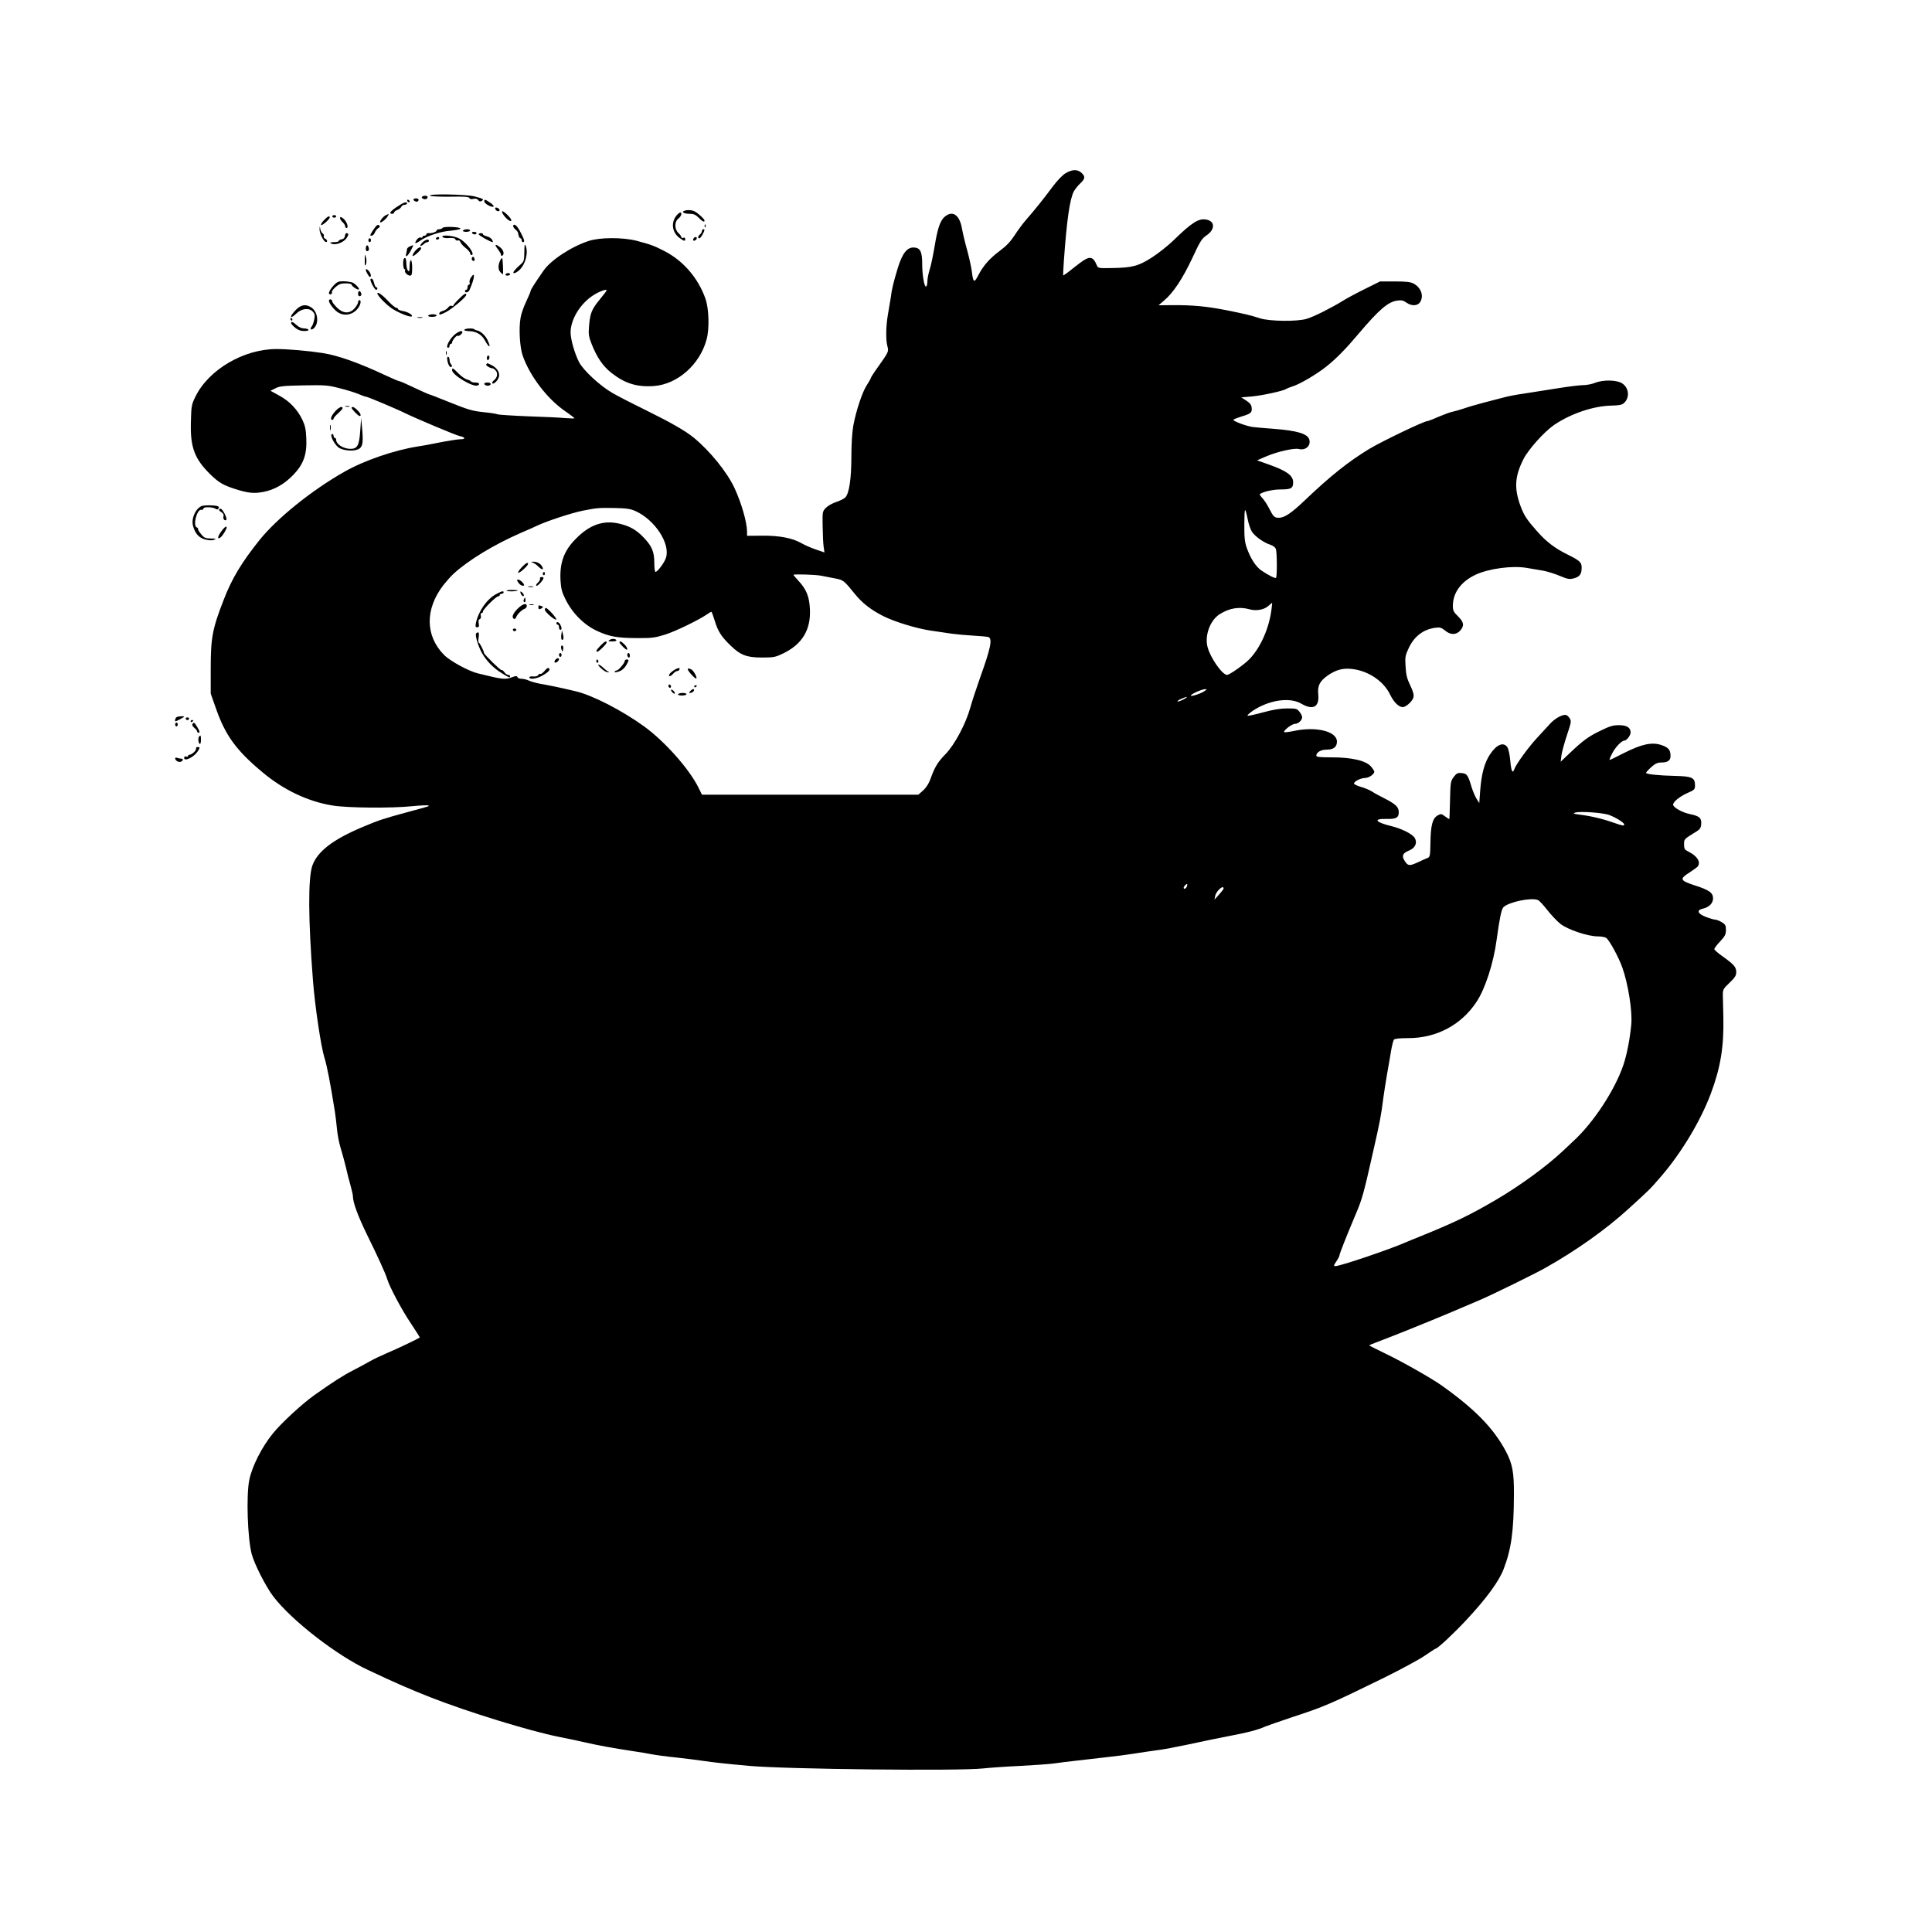 <?xml version="1.0" encoding="UTF-8" standalone="yes"?>
<svg version="1.0" xmlns="http://www.w3.org/2000/svg" width="1500" height="1500" viewBox="0 0 1500 1500" preserveAspectRatio="xMidYMid meet">
  <g transform="translate(0,1500) scale(0.1,-0.1)" fill="#000000" stroke="none">
    <path d="M8273 13655 c-25 -15 -66 -58 -103 -108 -65 -88 -138 -179 -209 -260
-23 -27 -62 -80 -85 -116 -30 -46 -64 -82 -113 -118 -79 -59 -128 -114 -168
-191 -32 -62 -39 -57 -50 32 -4 32 -20 104 -35 160 -16 56 -34 132 -41 170
-18 106 -71 144 -131 96 -33 -25 -54 -80 -73 -183 -24 -139 -34 -188 -50 -240
-8 -28 -15 -65 -15 -83 0 -18 -4 -35 -9 -38 -14 -9 -31 85 -31 172 0 96 -14
126 -59 130 -56 6 -94 -41 -130 -157 -34 -112 -48 -169 -55 -231 -4 -25 -13
-81 -21 -125 -17 -92 -19 -205 -5 -254 11 -40 9 -44 -71 -157 -33 -45 -59 -86
-59 -91 0 -4 -14 -28 -30 -53 -34 -51 -83 -196 -105 -315 -9 -50 -15 -140 -15
-240 0 -171 -17 -284 -46 -316 -10 -11 -41 -26 -70 -36 -30 -9 -66 -30 -81
-45 -28 -29 -28 -31 -26 -146 1 -64 4 -135 8 -159 l6 -42 -68 23 c-37 13 -88
35 -113 50 -70 39 -168 58 -302 57 l-118 -1 0 33 c-1 73 -42 217 -96 335 -57
124 -190 289 -319 395 -64 52 -177 117 -360 207 -104 51 -226 113 -270 139
-95 54 -228 177 -260 241 -34 67 -65 176 -65 229 0 101 75 224 177 289 47 30
103 50 103 38 0 -4 -25 -37 -55 -73 -62 -75 -74 -107 -82 -208 -5 -61 -2 -80
22 -140 41 -102 86 -168 152 -220 104 -82 199 -112 331 -102 183 14 356 167
408 362 23 83 18 240 -9 316 -56 159 -170 292 -315 368 -88 45 -102 50 -221
82 -106 27 -284 27 -371 -2 -137 -45 -296 -150 -352 -233 -72 -104 -98 -146
-98 -154 0 -6 -16 -43 -35 -84 -20 -41 -40 -99 -44 -129 -14 -83 -5 -226 17
-290 56 -159 190 -335 328 -430 41 -28 74 -54 74 -56 0 -3 -33 -2 -72 1 -40 4
-172 10 -294 14 -121 5 -225 12 -231 15 -6 4 -55 12 -109 17 -85 9 -120 19
-259 75 -88 36 -164 65 -168 65 -3 0 -53 23 -111 50 -58 28 -109 50 -114 50
-6 0 -54 20 -107 45 -208 98 -373 156 -490 174 -116 18 -271 31 -359 31 -253
0 -525 -159 -628 -368 -31 -63 -33 -73 -36 -198 -6 -199 29 -289 157 -413 62
-59 96 -79 191 -109 95 -30 140 -35 211 -22 88 16 167 61 237 134 79 82 106
159 100 285 -3 69 -10 99 -31 143 -39 80 -99 143 -178 186 l-69 38 38 19 c31
17 64 20 218 23 167 3 189 2 280 -22 54 -13 121 -34 147 -45 27 -12 53 -21 59
-21 12 0 251 -101 308 -130 75 -37 386 -168 417 -175 45 -9 51 -25 11 -25 -18
0 -78 -9 -133 -19 -140 -28 -155 -30 -200 -37 -180 -28 -418 -109 -570 -196
-253 -143 -524 -361 -662 -533 -138 -173 -213 -297 -276 -461 -88 -226 -101
-296 -101 -534 l0 -195 38 -108 c74 -215 159 -332 363 -502 164 -138 356 -229
546 -259 115 -19 458 -22 620 -5 59 6 113 8 120 6 15 -6 22 -3 -173 -56 -180
-49 -212 -60 -340 -114 -227 -96 -347 -189 -385 -298 -34 -98 -32 -421 5 -894
16 -202 62 -512 89 -597 19 -60 45 -192 81 -418 5 -30 12 -91 16 -134 4 -44
17 -112 29 -150 12 -39 30 -105 40 -146 9 -41 25 -105 36 -142 10 -36 19 -75
19 -85 0 -49 38 -152 109 -298 84 -170 145 -304 157 -345 17 -59 115 -243 183
-343 40 -60 71 -110 70 -111 -10 -9 -175 -88 -254 -121 -49 -21 -110 -50 -135
-65 -25 -14 -83 -46 -130 -70 -75 -38 -156 -90 -304 -195 -92 -66 -253 -214
-318 -295 -86 -106 -162 -256 -183 -362 -24 -122 -13 -450 19 -573 21 -79 110
-254 168 -330 142 -186 493 -458 736 -571 239 -112 305 -140 482 -211 293
-115 774 -263 1000 -308 47 -9 132 -27 190 -40 117 -27 223 -46 380 -70 58 -8
125 -20 150 -25 25 -5 110 -17 190 -25 80 -9 177 -21 215 -27 72 -11 175 -22
350 -38 285 -26 1631 -41 1817 -20 54 6 187 15 295 20 109 6 225 14 258 19 33
5 105 14 160 20 55 6 161 18 235 27 74 8 176 21 225 29 50 8 128 20 175 26 47
5 155 26 240 44 85 19 227 48 315 65 158 30 232 50 290 76 17 7 111 40 210 73
245 80 296 102 706 303 132 65 276 143 320 173 44 30 82 55 85 55 15 0 142
119 239 223 153 164 251 297 288 392 60 155 80 293 81 580 1 175 -11 240 -64
340 -95 177 -238 324 -495 507 -79 56 -305 185 -441 250 -68 33 -124 61 -124
63 0 1 28 13 63 26 93 34 403 159 557 224 74 32 180 76 235 100 93 39 435 207
516 253 238 134 470 299 644 458 172 157 161 146 253 252 158 184 305 429 385
642 76 203 102 365 97 595 -2 72 -3 149 -4 172 0 39 4 48 52 93 43 41 52 56
52 83 0 39 -17 58 -107 123 -35 24 -63 49 -63 55 0 7 20 34 45 60 38 41 45 54
45 89 0 35 -4 43 -32 60 -18 11 -41 20 -50 20 -10 0 -42 9 -73 21 -64 24 -76
53 -25 64 49 11 80 42 80 80 0 44 -29 65 -145 102 -112 37 -117 49 -38 99 32
21 61 42 65 48 24 35 -6 81 -73 114 -30 15 -34 22 -34 57 0 41 -2 39 97 100
26 16 34 28 36 56 4 48 -13 63 -85 78 -61 12 -133 52 -133 74 0 22 52 64 113
91 53 23 57 27 57 59 0 59 -23 70 -154 73 -130 3 -226 13 -226 24 0 4 18 24
40 44 30 27 49 36 76 36 52 0 74 15 74 51 0 47 -16 66 -72 85 -74 24 -152 7
-289 -62 -58 -30 -108 -54 -112 -54 -3 0 5 22 19 49 23 47 74 101 95 101 18 0
49 40 49 63 0 39 -30 57 -92 57 -44 0 -71 -8 -144 -44 -93 -45 -135 -76 -243
-179 l-64 -61 6 50 c4 27 23 98 43 157 34 102 35 109 20 132 -9 14 -23 25 -32
25 -32 0 -84 -30 -121 -71 -21 -23 -68 -74 -104 -113 -62 -67 -159 -200 -172
-238 -13 -38 -24 -15 -31 64 -4 46 -14 93 -22 105 -29 46 -84 24 -135 -53 -43
-64 -67 -151 -77 -284 l-7 -95 -22 35 c-11 19 -29 60 -38 90 -27 92 -36 105
-77 108 -31 3 -40 -2 -61 -30 -24 -31 -26 -41 -29 -181 -2 -81 -4 -147 -6
-147 -2 0 -16 10 -33 22 -28 21 -32 21 -57 7 -40 -22 -54 -77 -56 -208 -2
-111 -3 -115 -27 -124 -13 -5 -48 -21 -78 -35 -59 -27 -72 -25 -98 19 -21 35
-12 56 36 75 47 19 66 57 47 95 -15 31 -98 74 -183 95 -128 31 -145 59 -35 56
71 -2 92 10 92 52 0 40 -24 63 -110 107 -36 18 -81 42 -100 55 -20 12 -58 28
-85 35 -26 8 -50 19 -52 24 -5 16 51 45 86 45 29 0 71 29 71 49 0 5 -11 23
-25 39 -38 46 -149 72 -303 72 -96 0 -122 3 -122 13 0 27 36 47 82 47 51 0 78
21 78 62 0 80 -160 120 -334 83 -38 -8 -72 -12 -75 -9 -11 10 59 64 83 64 25
0 56 28 56 52 0 8 -9 27 -21 42 -19 24 -26 26 -95 26 -51 0 -108 -9 -185 -30
-62 -17 -117 -29 -122 -27 -6 2 10 18 36 36 126 86 289 111 380 58 92 -54 142
-26 132 73 -7 67 12 103 77 148 61 41 111 55 177 49 131 -12 254 -94 305 -202
27 -56 66 -95 97 -95 25 0 76 46 83 76 5 19 -2 45 -25 93 -25 52 -33 83 -36
146 -5 74 -3 85 26 147 42 88 113 142 204 154 37 5 47 2 76 -21 42 -36 87 -36
119 0 32 38 28 65 -18 110 -34 33 -40 45 -40 81 0 102 64 190 179 243 102 47
283 71 394 52 40 -7 98 -17 130 -22 32 -6 89 -24 127 -40 63 -26 75 -28 110
-19 45 12 60 33 60 83 0 41 -13 54 -110 102 -98 48 -164 99 -235 179 -83 94
-102 123 -131 201 -49 135 -43 227 24 360 37 74 160 212 237 265 127 87 304
148 445 151 61 1 84 6 99 20 45 42 39 115 -12 151 -41 29 -149 32 -215 5 -23
-9 -63 -17 -89 -17 -26 0 -117 -11 -202 -25 -86 -13 -203 -32 -261 -41 -58 -8
-130 -22 -160 -31 -30 -8 -98 -26 -150 -39 -52 -14 -120 -33 -150 -44 -30 -10
-71 -22 -90 -26 -19 -3 -69 -22 -112 -40 -42 -19 -82 -34 -88 -34 -25 0 -348
-155 -445 -213 -163 -98 -307 -213 -505 -402 -105 -100 -157 -135 -202 -135
-33 0 -42 9 -73 70 -15 30 -39 67 -53 82 -14 15 -24 29 -21 31 23 19 101 37
162 37 82 0 97 9 97 56 0 52 -49 88 -190 138 l-90 32 74 32 c85 36 214 65 250
56 52 -13 94 24 82 72 -12 46 -93 71 -281 85 -66 5 -138 11 -160 14 -50 7
-155 47 -149 56 2 4 30 15 62 25 74 22 84 31 80 68 -2 23 -13 37 -42 56 l-39
25 82 7 c79 7 246 43 266 58 6 4 28 13 50 20 59 18 190 96 265 156 76 61 150
136 249 254 157 185 226 245 297 256 35 5 49 2 73 -15 39 -28 85 -27 105 1 33
47 11 114 -48 146 -24 13 -57 17 -146 17 l-115 0 -115 -57 c-63 -31 -142 -73
-175 -94 -93 -57 -225 -123 -279 -139 -75 -23 -290 -20 -364 4 -74 24 -121 35
-272 65 -146 28 -253 38 -405 37 l-110 -1 42 36 c72 60 144 169 219 328 62
134 75 154 112 179 67 45 66 110 -1 122 -60 12 -112 -21 -255 -160 -45 -44
-123 -105 -172 -136 -102 -65 -151 -78 -310 -80 -103 -2 -105 -1 -115 23 -29
70 -56 73 -131 16 -31 -24 -72 -55 -91 -71 -20 -15 -37 -26 -38 -25 -2 2 1 53
5 113 23 323 46 477 77 539 9 16 31 44 49 61 40 38 42 54 11 83 -31 29 -72 28
-124 -3z m-3339 -2623 c149 -67 271 -251 237 -361 -11 -37 -65 -111 -82 -111
-5 0 -9 31 -9 69 0 85 -17 128 -78 193 -60 64 -111 93 -196 113 -122 28 -229
-9 -336 -119 -92 -92 -126 -187 -118 -325 4 -62 11 -90 39 -145 54 -109 147
-201 250 -247 90 -41 152 -52 294 -53 127 -1 148 2 229 27 82 26 263 114 328
159 14 10 28 18 31 18 3 0 15 -32 27 -72 24 -79 50 -120 121 -189 77 -75 126
-94 244 -94 94 0 106 3 168 33 147 72 214 185 205 346 -5 95 -27 150 -88 216
-22 24 -40 45 -40 47 0 7 173 2 217 -7 26 -5 75 -15 107 -21 64 -12 68 -15
156 -124 55 -67 121 -119 215 -167 86 -44 255 -96 365 -113 58 -8 134 -20 170
-25 36 -5 111 -12 167 -15 56 -3 108 -8 117 -11 33 -13 18 -85 -64 -314 -28
-80 -63 -184 -76 -232 -35 -127 -122 -290 -193 -363 -61 -62 -84 -101 -117
-193 -12 -34 -32 -66 -56 -88 l-38 -34 -840 0 -840 0 -24 49 c-70 146 -263
364 -426 482 -170 123 -399 241 -530 272 -121 29 -205 46 -270 57 -36 7 -78
18 -94 26 -16 8 -42 14 -57 14 -15 0 -29 6 -32 13 -3 10 -11 10 -39 0 -56 -21
-74 -19 -268 29 -73 18 -216 96 -263 144 -146 148 -148 356 -4 542 25 31 60
71 79 88 115 105 312 225 518 315 63 27 124 54 135 60 78 36 261 96 349 114
112 22 124 23 246 21 94 -2 124 -6 164 -24z m4755 -72 c6 -31 20 -69 30 -87
23 -36 90 -85 143 -102 23 -8 40 -21 44 -34 9 -26 10 -215 1 -223 -6 -7 -58
19 -114 57 -44 31 -84 93 -114 178 -15 43 -19 81 -18 185 1 133 5 137 28 26z
m184 -682 c-17 -149 -83 -301 -170 -393 -38 -41 -157 -125 -176 -125 -37 0
-131 134 -152 218 -23 89 21 207 94 253 75 48 153 61 234 38 51 -14 112 -3
145 27 15 13 28 24 29 24 0 0 -1 -19 -4 -42z m-522 -644 c-30 -21 -114 -47
-105 -33 8 14 84 47 109 48 18 1 17 0 -4 -15z m-164 -65 c-22 -11 -41 -18 -44
-15 -4 3 9 12 28 20 50 22 60 18 16 -5z m3308 -897 c53 -20 115 -60 115 -72 0
-14 -8 -13 -86 14 -81 29 -175 51 -259 61 -50 7 -56 9 -35 16 37 12 219 -1
265 -19z m-3281 -556 c-6 -16 -24 -23 -24 -8 0 10 22 33 27 28 2 -2 1 -11 -3
-20z m286 -14 c0 -5 -16 -26 -36 -48 l-35 -39 6 30 c8 38 65 88 65 57z m2441
-90 c10 -4 42 -39 72 -77 30 -39 76 -87 102 -108 58 -45 213 -97 289 -97 29 0
59 -6 67 -12 27 -22 96 -150 124 -228 46 -128 80 -343 70 -445 -10 -109 -34
-233 -61 -313 -66 -195 -232 -448 -388 -591 -21 -20 -60 -56 -85 -80 -121
-114 -331 -268 -516 -376 -203 -119 -319 -175 -595 -287 -41 -16 -89 -36 -105
-43 -122 -54 -508 -185 -547 -185 -15 0 -14 5 7 36 14 20 25 42 25 49 0 11 53
146 133 335 43 101 59 162 127 465 54 237 63 284 80 420 6 44 19 127 29 185
11 58 24 139 31 180 7 41 17 81 22 88 7 8 43 12 111 12 220 0 412 102 531 282
67 101 132 301 156 483 21 155 37 237 52 251 41 41 217 78 269 56z"/>
    <path d="M4134 10633 c10 -3 30 -16 43 -29 29 -30 48 -32 33 -4 -13 25 -42 40
-72 39 -19 -1 -20 -2 -4 -6z"/>
    <path d="M4050 10595 c-18 -19 -30 -38 -27 -42 8 -7 77 55 77 69 0 16 -17 7
-50 -27z"/>
    <path d="M4215 10551 c-3 -5 -1 -12 5 -16 5 -3 10 1 10 9 0 18 -6 21 -15 7z"/>
    <path d="M4193 10508 c2 -7 -5 -21 -16 -31 -11 -9 -17 -20 -13 -25 8 -7 56 45
56 61 0 4 -7 7 -16 7 -9 0 -14 -6 -11 -12z"/>
    <path d="M4022 10480 c13 -21 37 -34 46 -25 8 8 -29 45 -45 45 -11 0 -11 -4
-1 -20z"/>
    <path d="M4103 10443 c9 -2 25 -2 35 0 9 3 1 5 -18 5 -19 0 -27 -2 -17 -5z"/>
    <path d="M3934 10413 c7 -7 77 -5 85 2 2 3 -17 5 -44 5 -27 0 -45 -3 -41 -7z"/>
    <path d="M3853 10388 c-73 -39 -139 -134 -158 -225 -5 -27 -4 -33 10 -33 14 0
16 6 12 29 -4 20 -2 31 8 34 8 4 11 14 8 26 -3 12 -1 21 6 21 6 0 11 6 11 13
0 16 101 117 118 117 7 0 12 5 12 10 0 6 7 10 15 10 8 0 15 5 15 10 0 15 -11
12 -57 -12z"/>
    <path d="M4040 10405 c0 -18 19 -40 26 -32 4 4 0 15 -9 24 -9 10 -17 13 -17 8z"/>
    <path d="M4067 10345 c-4 -8 -2 -17 3 -20 6 -4 10 3 10 14 0 25 -6 27 -13 6z"/>
    <path d="M4017 10272 c-37 -38 -46 -65 -27 -77 6 -3 13 2 17 12 8 23 43 58 66
66 9 3 17 13 17 22 0 27 -35 16 -73 -23z"/>
    <path d="M4113 10303 c9 -2 23 -2 30 0 6 3 -1 5 -18 5 -16 0 -22 -2 -12 -5z"/>
    <path d="M4180 10285 c0 -17 9 -19 28 -6 11 7 10 10 -3 15 -23 9 -25 8 -25 -9z"/>
    <path d="M4230 10266 c0 -18 84 -89 89 -75 3 11 -67 89 -81 89 -4 0 -8 -6 -8
-14z"/>
    <path d="M4320 10160 c0 -5 5 -10 10 -10 6 0 10 -9 10 -20 0 -11 5 -20 10 -20
13 0 13 16 0 41 -11 20 -30 26 -30 9z"/>
    <path d="M3982 10109 c2 -6 8 -10 13 -10 5 0 11 4 13 10 2 6 -4 11 -13 11 -9
0 -15 -5 -13 -11z"/>
    <path d="M4358 10072 c-2 -18 -1 -35 3 -38 13 -8 18 12 10 42 l-8 29 -5 -33z"/>
    <path d="M3696 10081 c-9 -14 19 -105 47 -153 36 -63 92 -118 155 -156 57 -35
62 -37 62 -22 0 6 -6 10 -14 10 -8 0 -22 9 -30 21 -8 12 -18 19 -23 17 -7 -4
-133 120 -135 132 -1 16 -34 80 -40 80 -5 0 -5 18 -2 40 4 26 3 40 -4 40 -6 0
-13 -4 -16 -9z"/>
    <path d="M4730 10030 c-11 -7 -5 -10 23 -10 23 0 36 4 32 10 -8 13 -35 13 -55
0z"/>
    <path d="M4662 9987 c-32 -33 -39 -47 -24 -47 11 0 72 60 72 71 0 17 -16 9
-48 -24z"/>
    <path d="M4810 10012 c0 -5 14 -21 30 -37 21 -20 30 -24 30 -14 0 9 -10 25
-23 37 -24 23 -37 28 -37 14z"/>
    <path d="M4357 9983 c-2 -5 -1 -17 3 -27 6 -19 7 -19 12 2 6 21 -6 40 -15 25z"/>
    <path d="M4340 9915 c0 -8 5 -15 10 -15 6 0 10 7 10 15 0 8 -4 15 -10 15 -5 0
-10 -7 -10 -15z"/>
    <path d="M4870 9916 c0 -8 5 -18 10 -21 6 -3 10 3 10 14 0 12 -4 21 -10 21 -5
0 -10 -6 -10 -14z"/>
    <path d="M4311 9877 c-6 -8 -8 -17 -4 -20 7 -8 33 11 33 24 0 13 -16 11 -29
-4z"/>
    <path d="M4630 9864 c0 -8 5 -12 10 -9 6 4 8 11 5 16 -9 14 -15 11 -15 -7z"/>
    <path d="M4850 9866 c0 -14 -49 -71 -61 -71 -4 0 -11 -3 -15 -7 -10 -11 10
-10 40 2 14 5 35 24 46 42 24 40 25 48 5 48 -8 0 -15 -6 -15 -14z"/>
    <path d="M4668 9810 c18 -17 40 -30 50 -29 13 0 14 2 3 6 -8 3 -25 17 -38 29
-13 13 -29 24 -36 24 -7 0 3 -14 21 -30z"/>
    <path d="M4228 9791 c-14 -16 -29 -27 -32 -23 -4 3 -11 0 -16 -8 -6 -9 -21
-14 -40 -12 -17 2 -30 -1 -30 -7 0 -18 53 -12 94 10 52 28 71 48 59 60 -7 7
-19 0 -35 -20z"/>
    <path d="M5236 9799 c-16 -10 -34 -25 -38 -33 -13 -23 9 -20 29 4 10 11 23 20
30 20 14 0 26 17 16 23 -5 2 -21 -4 -37 -14z"/>
    <path d="M5340 9803 c1 -14 59 -77 66 -71 9 9 -23 65 -41 72 -21 8 -25 8 -25
-1z"/>
    <path d="M5190 9676 c0 -9 5 -16 10 -16 6 0 10 4 10 9 0 6 -4 13 -10 16 -5 3
-10 -1 -10 -9z"/>
    <path d="M5390 9669 c0 -5 5 -7 10 -4 6 3 10 8 10 11 0 2 -4 4 -10 4 -5 0 -10
-5 -10 -11z"/>
    <path d="M5210 9642 c0 -5 7 -15 15 -22 8 -7 15 -8 15 -2 0 5 -7 15 -15 22 -8
7 -15 8 -15 2z"/>
    <path d="M5359 9634 c-12 -14 -11 -16 5 -13 11 2 21 10 24 17 5 17 -13 15 -29
-4z"/>
    <path d="M5265 9610 c-4 -6 8 -10 29 -10 20 0 36 5 36 10 0 6 -13 10 -29 10
-17 0 -33 -4 -36 -10z"/>
    <path d="M3340 13480 c8 -5 79 -8 157 -7 108 2 144 -1 148 -11 3 -8 14 -10 30
-6 18 4 30 1 38 -10 8 -11 17 -13 27 -6 20 12 13 17 -55 35 -67 17 -372 22
-345 5z"/>
    <path d="M3276 13471 c-7 -11 22 -23 35 -15 5 3 9 9 9 15 0 12 -37 12 -44 0z"/>
    <path d="M3210 13451 c0 -11 26 -22 34 -14 12 12 5 23 -14 23 -11 0 -20 -4
-20 -9z"/>
    <path d="M3162 13441 c4 -13 18 -16 19 -4 0 4 -5 9 -11 12 -7 2 -11 -2 -8 -8z"/>
    <path d="M3760 13436 c0 -17 58 -49 72 -40 5 3 -6 17 -26 30 -41 28 -46 29
-46 10z"/>
    <path d="M3083 13395 c-53 -35 -67 -55 -38 -55 8 0 15 5 15 10 0 6 11 15 25
20 14 5 28 17 31 25 4 8 15 15 25 15 10 0 19 5 19 10 0 18 -24 10 -77 -25z"/>
    <path d="M3846 13376 c7 -19 38 -22 32 -3 -3 6 -12 13 -21 15 -12 2 -15 -1
-11 -12z"/>
    <path d="M5312 13363 c-24 -9 0 -23 41 -23 33 0 48 -7 71 -30 29 -30 46 -38
46 -22 0 11 -50 57 -77 71 -22 11 -58 13 -81 4z"/>
    <path d="M3910 13330 c24 -34 60 -58 60 -40 0 15 -55 70 -70 70 -6 0 -2 -13
10 -30z"/>
    <path d="M5251 13325 c-44 -56 -32 -132 27 -174 36 -25 42 -26 42 -6 0 9 -6
12 -15 9 -8 -4 -15 -1 -15 5 0 5 -10 20 -22 31 -32 29 -33 88 -1 113 23 18 31
47 14 47 -5 0 -19 -11 -30 -25z"/>
    <path d="M2995 13329 c-21 -10 -50 -48 -43 -55 7 -6 47 26 58 47 6 10 9 19 8
18 -2 0 -12 -5 -23 -10z"/>
    <path d="M2580 13320 c0 -5 7 -10 15 -10 8 0 15 5 15 10 0 6 -7 10 -15 10 -8
0 -15 -4 -15 -10z"/>
    <path d="M2515 13290 c-16 -16 -25 -33 -22 -37 8 -7 67 45 67 59 0 16 -17 8
-45 -22z"/>
    <path d="M2640 13307 c0 -8 9 -22 20 -32 11 -10 20 -24 20 -32 0 -7 5 -13 10
-13 22 0 -1 60 -31 78 -15 10 -19 9 -19 -1z"/>
    <path d="M2919 13243 c-9 -10 -23 -30 -32 -45 -15 -25 -16 -28 -2 -28 9 0 20
11 25 24 5 13 17 29 27 35 13 7 15 13 7 21 -7 7 -15 5 -25 -7z"/>
    <path d="M3985 13250 c-4 -6 3 -19 15 -30 12 -10 22 -22 22 -27 3 -24 11 -43
19 -43 5 0 9 -7 9 -15 0 -8 5 -15 10 -15 16 0 12 17 -14 68 -28 56 -51 79 -61
62z"/>
    <path d="M5471 13244 c0 -11 3 -14 6 -6 3 7 2 16 -1 19 -3 4 -6 -2 -5 -13z"/>
    <path d="M2481 13220 c-1 -28 29 -92 47 -98 18 -6 14 18 -4 25 -8 3 -13 12
-10 19 3 7 -1 17 -8 21 -8 5 -16 19 -19 33 l-4 25 -2 -25z"/>
    <path d="M3435 13230 c-3 -5 -15 -10 -26 -10 -10 0 -19 -4 -19 -9 0 -11 -38
-24 -62 -21 -10 1 -18 -4 -18 -9 0 -6 -7 -11 -15 -11 -8 0 -15 -4 -15 -10 0
-5 -6 -7 -14 -4 -8 3 -21 -5 -30 -17 -22 -31 -13 -35 23 -10 54 39 162 75 241
80 41 4 75 11 75 16 0 14 -132 19 -140 5z"/>
    <path d="M3595 13210 c-4 -6 7 -10 24 -10 17 0 31 5 31 10 0 6 -11 10 -24 10
-14 0 -28 -4 -31 -10z"/>
    <path d="M5450 13206 c0 -7 -7 -19 -15 -26 -17 -14 -20 -30 -5 -30 5 0 16 13
25 30 18 34 18 40 5 40 -5 0 -10 -6 -10 -14z"/>
    <path d="M3665 13190 c3 -5 13 -10 21 -10 8 0 14 5 14 10 0 6 -9 10 -21 10
-11 0 -17 -4 -14 -10z"/>
    <path d="M2678 13168 c-2 -15 -11 -24 -25 -26 -13 -2 -23 -8 -23 -13 0 -5 -17
-9 -37 -9 -31 -1 -35 -3 -21 -11 28 -16 94 7 117 40 11 15 18 31 14 35 -12 12
-22 6 -25 -16z"/>
    <path d="M3716 13182 c-4 -7 93 -62 110 -62 2 0 0 9 -6 19 -5 11 -23 22 -40
26 -16 4 -30 11 -30 16 0 11 -27 12 -34 1z"/>
    <path d="M3437 13159 c6 -6 30 -10 52 -7 28 2 42 -1 46 -10 3 -8 12 -12 20 -9
8 4 16 -2 20 -14 4 -10 22 -31 41 -45 19 -15 34 -33 34 -40 0 -8 5 -14 10 -14
36 0 -39 101 -96 129 -45 23 -148 31 -127 10z"/>
    <path d="M3385 13150 c-3 -5 1 -10 9 -10 9 0 16 5 16 10 0 6 -4 10 -9 10 -6 0
-13 -4 -16 -10z"/>
    <path d="M5385 13149 c-4 -6 -5 -13 -2 -16 7 -7 27 6 27 18 0 12 -17 12 -25
-2z"/>
    <path d="M2860 13135 c0 -8 5 -15 10 -15 6 0 10 7 10 15 0 8 -4 15 -10 15 -5
0 -10 -7 -10 -15z"/>
    <path d="M3281 13119 c-12 -12 -20 -24 -17 -27 3 -3 14 2 24 11 10 10 24 17
30 17 7 0 12 5 12 10 0 17 -25 11 -49 -11z"/>
    <path d="M4071 13043 c-1 -65 -3 -73 -28 -95 -16 -13 -37 -34 -47 -46 -27 -32
3 -30 37 2 48 45 71 136 47 191 -6 14 -9 -2 -9 -52z"/>
    <path d="M2847 13094 c-10 -11 -9 -44 2 -44 15 0 19 13 12 33 -4 10 -10 15
-14 11z"/>
    <path d="M3183 13087 c-13 -5 -23 -15 -23 -21 0 -6 -3 -21 -6 -33 -10 -37 9
-26 34 19 12 23 21 42 20 43 -2 2 -13 -2 -25 -8z"/>
    <path d="M3864 13067 c15 -19 26 -39 26 -46 0 -7 5 -9 10 -6 18 11 10 43 -16
64 -40 31 -48 25 -20 -12z"/>
    <path d="M3221 13049 c-13 -17 -21 -33 -17 -36 7 -7 66 46 66 59 0 18 -26 5
-49 -23z"/>
    <path d="M2832 12980 c-1 -44 1 -50 9 -32 5 15 6 36 0 55 -8 29 -9 27 -9 -23z"/>
    <path d="M3665 13000 c-4 -6 -3 -16 3 -22 13 -13 23 4 13 21 -7 10 -10 10 -16
1z"/>
    <path d="M3137 12993 c-11 -11 -8 -83 4 -83 5 0 7 -5 4 -10 -8 -13 19 -40 39
-40 13 0 16 12 16 60 0 33 -4 60 -10 60 -5 0 -10 -21 -10 -47 0 -36 -3 -44
-12 -35 -7 7 -12 30 -13 52 -1 41 -7 55 -18 43z"/>
    <path d="M3882 12975 c-16 -36 -15 -71 4 -89 8 -9 16 -16 18 -16 5 0 0 119 -5
125 -3 3 -11 -6 -17 -20z"/>
    <path d="M2840 12905 c0 -12 24 -55 32 -55 12 0 9 23 -6 43 -12 16 -26 23 -26
12z"/>
    <path d="M3925 12870 c-3 -5 3 -10 14 -10 12 0 21 5 21 10 0 6 -6 10 -14 10
-8 0 -18 -4 -21 -10z"/>
    <path d="M3656 12845 c-9 -13 -13 -31 -10 -39 3 -9 1 -16 -5 -16 -6 0 -11 -9
-11 -20 0 -11 -4 -20 -10 -20 -5 0 -10 -4 -10 -10 0 -17 27 -11 35 8 41 92 47
152 11 97z"/>
    <path d="M2877 12833 c-8 -8 31 -83 43 -83 6 0 10 5 10 10 0 6 -4 10 -9 10 -5
0 -12 13 -16 30 -7 31 -18 44 -28 33z"/>
    <path d="M2624 12811 c-28 -12 -78 -77 -69 -91 8 -13 27 -2 22 13 -2 6 11 23
29 39 25 22 41 28 78 28 25 0 46 -4 46 -10 0 -12 49 -45 56 -37 8 8 -33 50
-54 55 -42 10 -89 11 -108 3z"/>
    <path d="M2780 12720 c0 -19 11 -26 23 -14 8 8 -3 34 -14 34 -5 0 -9 -9 -9
-20z"/>
    <path d="M2930 12722 c0 -18 72 -91 117 -120 56 -35 141 -68 150 -58 11 10
-29 34 -69 41 -21 4 -38 11 -38 16 0 5 -6 9 -13 9 -7 0 -34 22 -60 49 -46 50
-87 79 -87 63z"/>
    <path d="M3562 12678 c-23 -22 -42 -45 -42 -49 0 -5 -6 -6 -14 -3 -8 3 -20 -3
-27 -14 -8 -10 -26 -22 -41 -26 -16 -3 -28 -13 -28 -21 0 -12 11 -9 51 11 51
27 159 118 159 135 0 18 -17 8 -58 -33z"/>
    <path d="M2555 12670 c-7 -11 20 -54 53 -83 51 -46 126 -38 170 18 23 29 29
65 12 65 -5 0 -10 -8 -10 -17 0 -10 -13 -31 -28 -48 -39 -43 -89 -40 -136 7
-20 20 -36 41 -36 46 0 16 -18 24 -25 12z"/>
    <path d="M2296 12593 c-52 -54 -47 -77 6 -26 39 37 95 45 124 16 18 -18 20
-28 14 -62 -4 -22 -13 -48 -20 -56 -17 -20 -5 -32 15 -15 44 37 34 129 -18
163 -43 28 -80 22 -121 -20z"/>
    <path d="M3325 12550 c-4 -6 8 -10 29 -10 20 0 36 5 36 10 0 6 -13 10 -29 10
-17 0 -33 -4 -36 -10z"/>
    <path d="M3243 12533 c9 -2 25 -2 35 0 9 3 1 5 -18 5 -19 0 -27 -2 -17 -5z"/>
    <path d="M2255 12520 c3 -5 8 -10 11 -10 2 0 4 5 4 10 0 6 -5 10 -11 10 -5 0
-7 -4 -4 -10z"/>
    <path d="M2260 12491 c0 -5 14 -21 31 -35 22 -18 42 -26 70 -26 24 0 38 4 34
10 -3 6 -19 10 -35 10 -17 0 -40 10 -56 25 -28 26 -44 32 -44 16z"/>
    <path d="M3605 12440 c-4 -6 11 -10 37 -11 54 -1 96 -25 121 -69 36 -66 53
-64 21 2 -16 34 -54 68 -79 72 -8 1 -18 5 -21 9 -11 11 -72 8 -79 -3z"/>
    <path d="M3538 12409 c-44 -33 -85 -109 -58 -109 6 0 10 7 10 15 0 8 5 15 10
15 6 0 10 5 10 11 0 16 36 59 43 52 8 -7 37 16 37 28 0 15 -23 9 -52 -12z"/>
    <path d="M3462 12260 c0 -14 2 -19 5 -12 2 6 2 18 0 25 -3 6 -5 1 -5 -13z"/>
    <path d="M3780 12219 c0 -11 5 -17 10 -14 6 3 10 13 10 21 0 8 -4 14 -10 14
-5 0 -10 -9 -10 -21z"/>
    <path d="M3474 12198 c7 -36 22 -56 33 -45 4 4 1 13 -5 19 -7 7 -12 22 -12 35
0 13 -5 23 -11 23 -8 0 -9 -11 -5 -32z"/>
    <path d="M3775 12170 c-5 -8 32 -30 51 -30 3 0 12 -6 20 -14 21 -21 17 -55 -8
-76 -13 -10 -20 -22 -16 -26 11 -11 45 23 52 52 8 31 -16 69 -57 89 -36 18
-34 18 -42 5z"/>
    <path d="M3510 12126 c0 -37 160 -133 197 -119 24 9 13 23 -16 23 -17 0 -32 4
-35 9 -3 5 -17 12 -32 15 -14 4 -43 25 -64 46 -43 44 -50 47 -50 26z"/>
    <path d="M3760 12021 c0 -11 21 -19 38 -14 21 8 13 23 -13 23 -14 0 -25 -4
-25 -9z"/>
    <path d="M2683 11843 c9 -2 23 -2 30 0 6 3 -1 5 -18 5 -16 0 -22 -2 -12 -5z"/>
    <path d="M2601 11805 c-31 -35 -40 -65 -21 -65 6 0 10 5 10 10 0 6 16 24 35
41 19 17 35 35 35 40 0 20 -30 7 -59 -26z"/>
    <path d="M2730 11833 c0 -10 52 -63 62 -63 15 0 8 21 -17 45 -23 24 -45 33
-45 18z"/>
    <path d="M2797 11657 c-8 -116 -22 -142 -77 -142 -55 1 -110 36 -110 70 0 8
-4 15 -10 15 -5 0 -10 7 -10 15 0 8 -4 15 -10 15 -23 0 8 -69 45 -102 24 -21
92 -32 134 -23 54 12 63 39 54 152 l-9 98 -7 -98z"/>
    <path d="M2562 11680 c0 -19 2 -27 5 -17 2 9 2 25 0 35 -3 9 -5 1 -5 -18z"/>
    <path d="M1565 11071 c-48 -21 -82 -99 -66 -155 16 -59 46 -92 95 -105 29 -7
53 -8 68 -2 19 8 15 10 -25 10 -42 1 -52 5 -75 33 -15 18 -26 36 -24 40 1 5
-3 11 -10 13 -33 13 1 143 35 137 9 -2 17 3 17 10 0 15 77 12 97 -4 12 -10 30
8 19 19 -10 11 -110 13 -131 4z"/>
    <path d="M1700 11042 c0 -4 9 -13 21 -20 13 -9 18 -19 14 -32 -6 -18 11 -38
22 -26 10 10 -29 86 -44 86 -7 0 -13 -3 -13 -8z"/>
    <path d="M1715 10870 c-29 -41 -28 -63 0 -40 15 13 45 62 45 75 0 16 -21 0
-45 -35z"/>
    <path d="M1373 9433 c-11 -4 -19 -33 -10 -33 8 0 67 32 67 36 0 5 -42 4 -57
-3z"/>
    <path d="M1442 9419 c2 -6 8 -10 13 -10 5 0 11 4 13 10 2 6 -4 11 -13 11 -9 0
-15 -5 -13 -11z"/>
    <path d="M1480 9399 c0 -5 5 -7 10 -4 6 3 10 8 10 11 0 2 -4 4 -10 4 -5 0 -10
-5 -10 -11z"/>
    <path d="M1360 9375 c0 -8 5 -15 10 -15 6 0 10 7 10 15 0 8 -4 15 -10 15 -5 0
-10 -7 -10 -15z"/>
    <path d="M1494 9378 c-4 -6 2 -19 15 -29 12 -10 21 -21 21 -26 -1 -4 3 -9 9
-11 16 -5 13 9 -9 46 -22 35 -25 37 -36 20z"/>
    <path d="M1547 9283 c-11 -10 -8 -51 3 -58 6 -4 10 8 10 29 0 37 -2 41 -13 29z"/>
    <path d="M1522 9188 c5 -13 -33 -48 -51 -48 -6 0 -11 -4 -11 -10 0 -5 -7 -7
-15 -4 -10 4 -15 0 -15 -11 0 -30 75 6 104 50 20 30 20 35 0 35 -9 0 -14 -6
-12 -12z"/>
    <path d="M1360 9112 c0 -17 27 -33 44 -26 20 8 21 24 2 24 -8 0 -21 3 -30 6
-9 3 -16 2 -16 -4z"/>
  </g>
</svg>